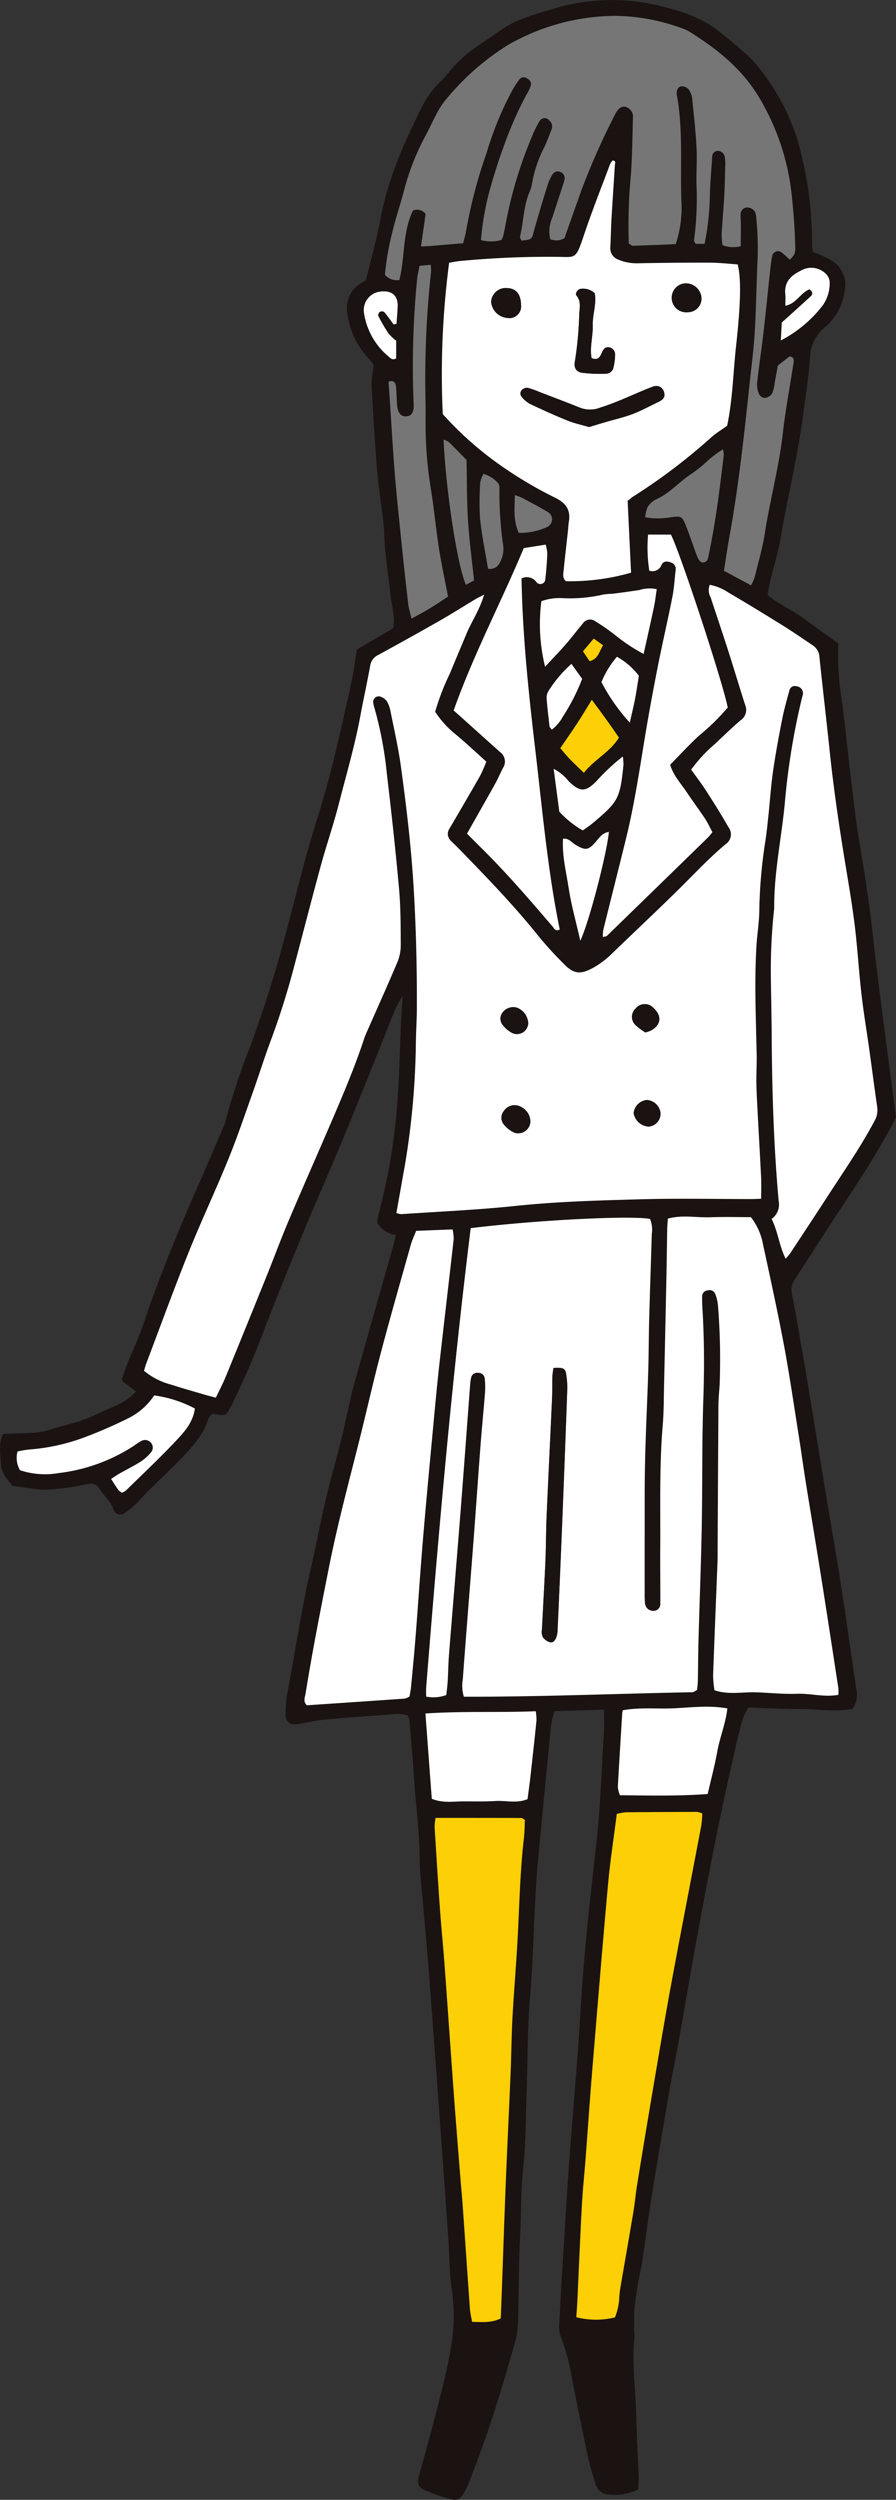 <svg xmlns="http://www.w3.org/2000/svg" width="145.526" height="405.643" viewBox="0 0 145.526 405.643"><rect x="0" y="0" width="145.526" height="405.643" fill="#333333" stroke="none"/><defs><clipPath id="a"><path fill="none" d="M0 0H145.526V405.643H0z"/></clipPath></defs><g clip-path="url(#a)"><path fill="#fff" d="M24.858,210.572a19.727,19.727,0,0,1,6.672,2.145c-.3,2.207-1.639,3.726-2.959,5.132-2.645,2.814-5.467,5.462-8.226,8.168a3.187,3.187,0,0,1-.671.387,2.676,2.676,0,0,1-.615-.462c-.4-.551-.754-1.134-1.2-1.818.486-.315.885-.6,1.311-.845,1.195-.677,2.435-1.283,3.589-2.022a7.544,7.544,0,0,0,1.675-1.562,1.206,1.206,0,0,0-1.468-1.774,8.258,8.258,0,0,0-1.3.825A28.449,28.449,0,0,1,9.43,223.193a12.931,12.931,0,0,1-6.354-.469,3.971,3.971,0,0,1-.41-3.057,15.561,15.561,0,0,1,1.944-.322,32.476,32.476,0,0,0,9.019-2.008,74.846,74.846,0,0,0,7.078-3.088,10.743,10.743,0,0,0,4.151-3.678" transform="translate(.192 15.864)"/><path fill="#1a1311" d="M98.089,277.41l-8,.252a11.333,11.333,0,0,0-.658,3.04c-.69,7.092-1.4,14.184-2.057,21.279-.223,2.393-.358,4.794-.487,7.194-.259,4.8-.345,9.616-.763,14.4-.455,5.223-.406,10.452-.587,15.678-.14,4.022-.1,8.064-.522,12.056-.428,4.028-.358,8.061-.566,12.087-.225,4.368-.167,8.751-.3,13.126a14.81,14.81,0,0,1-.5,3.547c-1.584,5.613-3.25,11.2-5.213,16.7q-1.039,2.908-2.159,5.788a11.986,11.986,0,0,1-1,2.081c-.648,1.027-1.159,1.2-2.394.818a35.191,35.191,0,0,1-3.876-1.373c-1.095-.485-1.287-1.095-.96-2.313.8-2.982,1.671-5.947,2.427-8.94.946-3.742,1.992-7.474,2.647-11.27a29.869,29.869,0,0,0,.308-9.7c-.443-2.874-.416-5.821-.622-8.734q-.686-9.765-1.4-19.529c-.608-8.3-1.208-16.611-1.856-24.913-.368-4.707-.83-9.406-1.241-14.109-.068-.77-.129-1.543-.133-2.316-.018-3.783-.4-7.542-.755-11.3-.129-1.367-.186-2.74-.292-4.109q-.3-3.849-.631-7.7a3.529,3.529,0,0,0-.273-.776,5.67,5.67,0,0,0-2.756-.165c-3.51.257-7.022.479-10.525.8-1.532.142-3.045.49-4.564.763-1.24.222-2.022-.363-2-1.619a18.275,18.275,0,0,1,.243-3.079c1.281-6.825,2.287-13.7,3.843-20.478,1.094-4.764,1.928-9.59,3.2-14.317.693-2.57,1.378-5.142,2.009-7.727s1.091-5.21,1.8-7.769c2.1-7.591,4.282-15.158,6.427-22.735.139-.489.241-.989.4-1.654a4.122,4.122,0,0,1-3.041-1.987,11.235,11.235,0,0,1,.216-1.355,97.367,97.367,0,0,0,3.166-19.792c.241-3.852.328-7.713.5-11.57.053-1.188.155-2.373.272-4.127a24.011,24.011,0,0,0-1.227,2.2c-1.609,3.98-3.164,7.981-4.781,11.958-2,4.926-3.972,9.867-6.093,14.742Q48.081,202.509,43.3,214.736a135.277,135.277,0,0,1-5.785,13.474c-.81,1.555-.789,1.565-2.757,1.239a2.059,2.059,0,0,0-.4.044,2.572,2.572,0,0,0-.508.714c-.822,2.639-2.617,4.608-4.481,6.515-1.8,1.842-3.674,3.612-5.5,5.428-.608.6-1.145,1.281-1.768,1.869a11.354,11.354,0,0,1-1.8,1.441,1.161,1.161,0,0,1-1.894-.581c-.476-1.36-1.582-2.229-2.318-3.374a1.544,1.544,0,0,0-1.772-.7c-1.011.192-2.018.412-3.038.548-4.954.668-4.653.328-9.28-.254-.77-1.046-1.8-2.056-1.854-3.5-.055-1.593-.443-3.243.359-4.906,2.579-.195,5.169.078,7.65-.714,2.449-.782,5-1.227,7.33-2.4,2.26-1.139,4.827-1.74,6.613-3.8-.774-.576-1.443-1.071-2.106-1.575-.061-.045-.075-.152-.189-.4a37.782,37.782,0,0,1,1.555-4.15,65.133,65.133,0,0,0,2.829-7.453c2.461-6.87,5.238-13.609,8.192-20.28,1.354-3.057,2.658-6.137,3.982-9.208a4.286,4.286,0,0,0,.252-.728,106.635,106.635,0,0,1,4.137-12.451c1.921-5.329,3.678-10.708,5.157-16.175,1.343-4.965,2.6-9.955,3.952-14.917.745-2.729,1.642-5.415,2.429-8.133.663-2.294,1.327-4.59,1.886-6.91q1.5-6.246,2.871-12.523c.381-1.744.6-3.523.927-5.5l5.866-3.412c.413-1.816-.217-3.569-.406-5.327-.357-3.321-.907-6.612-1.025-9.967-.087-2.475-.563-4.935-.839-7.4-.191-1.707-.374-3.414-.493-5.126-.273-3.935-.536-7.87-.728-11.809a19.884,19.884,0,0,1,.38-3.107c-.123-.152-.463-.627-.86-1.048a13.279,13.279,0,0,1-3.451-7.335,4.677,4.677,0,0,1,2.594-5.1,3.574,3.574,0,0,0,.429-.3c.829-3.435,1.758-6.648,2.361-9.922,1.164-6.315,3.7-12.1,6.533-17.783a15.816,15.816,0,0,1,3.465-4.752,14.9,14.9,0,0,0,1.175-1.364,22.354,22.354,0,0,1,4.569-4.138c1.358-.9,2.695-1.835,4.042-2.753,2.454-1.675,5.3-2.41,8.08-3.245A32.656,32.656,0,0,1,106.95.9C110.707,1.8,114.4,2.95,117.4,5.624a54.417,54.417,0,0,1,4.692,4.006,35.623,35.623,0,0,1,7.438,13.091A60.77,60.77,0,0,1,131.9,39.97a7.077,7.077,0,0,0,.12.9,23.092,23.092,0,0,1,2.865,1.3,4.583,4.583,0,0,1,2.3,5,9.182,9.182,0,0,1-3.239,5.954,6.689,6.689,0,0,0-2.395,5.143c-.255,3.164-.757,6.307-1.171,9.458-.86,6.558-2.482,12.978-3.573,19.5-.395,2.363-1.138,4.667-1.7,7-.178.739-.288,1.5-.436,2.279,1.823,1.625,4.02,2.475,5.868,3.843s3.744,2.708,5.6,4.045c0,1.019.008,2.037,0,3.055a41.415,41.415,0,0,0,.546,5.884c.556,4.083.94,8.19,1.439,12.281.468,3.833.864,7.68,1.525,11.48q1.434,8.247,2.34,16.56c.647,5.881,1.46,11.744,2.213,17.613.436,3.4.9,6.8,1.326,10.038-3.192,6.294-7.123,11.928-10.861,17.682-1.87,2.878-3.71,5.776-5.593,8.645a2.951,2.951,0,0,0-.43,2.418c.544,2.6.952,5.229,1.41,7.848.354,2.024.717,4.046,1.051,6.075,1.005,6.094,1.99,12.19,3,18.284.811,4.908,1.687,9.8,2.451,14.72.909,5.853,1.714,11.723,2.6,17.581a3.85,3.85,0,0,1-.681,2.714c-2.8.572-5.634.036-8.453.047s-5.649-.152-8.46-.238a9.981,9.981,0,0,0-1.4,3.649c-.482,1.644-.8,3.337-1.183,5.009-2.151,9.284-3.923,18.646-5.661,28.014-1.017,5.483-1.927,10.987-2.908,16.477-.543,3.04-1.167,6.065-1.694,9.108-.981,5.663-1.951,11.328-2.86,17-.6,3.724-1.055,7.468-1.625,11.2a67.932,67.932,0,0,0-1.219,7.348c-.043,1.02-.027,2.043-.02,3.065a12.067,12.067,0,0,1,.062,1.286c-.459,4.382.211,8.737.3,13.106.06,3.089.258,6.177.373,9.265.028.758-.031,1.521-.052,2.343a8.879,8.879,0,0,1-5.079.812,2.328,2.328,0,0,1-1.911-1.879c-.445-1.388-.887-2.785-1.191-4.208-.9-4.2-1.713-8.409-2.587-12.609a32.756,32.756,0,0,0-1.841-6.956,4.494,4.494,0,0,1-.227-1.993c.158-3.345.354-6.69.56-10.033.334-5.4.653-10.8,1.042-16.194.42-5.823.929-11.638,1.373-17.459.21-2.738.369-5.479.538-8.22.526-8.577,1.49-17.108,2.463-25.644.7-6.135.885-12.33,1.273-18.5.07-1.1.01-2.213.01-3.666M78.63,96.488c-.677.354-1.034.517-1.369.717-1.987,1.193-3.945,2.432-5.957,3.581q-4.912,2.8-9.882,5.5a2.3,2.3,0,0,0-1.294,1.764c-.488,2.7-1.084,5.384-1.587,8.084-.912,4.9-2.316,9.675-3.553,14.491C54.135,133.95,53,137.2,52.1,140.51c-1.536,5.627-2.981,11.278-4.481,16.915q-1.555,5.849-3.672,11.519c-1.017,2.73-1.885,5.514-2.864,8.26-1.3,3.635-2.526,7.3-3.981,10.87-2.071,5.084-4.421,10.057-6.467,15.15-2.4,5.969-4.6,12.018-6.878,18.035-.146.387-.245.791-.362,1.176a11.331,11.331,0,0,0,4.406,2.244c1.8.581,3.613,1.093,5.424,1.626.558.165,1.124.3,1.836.49.571-1.2,1.131-2.256,1.581-3.352Q40.01,215.23,43.325,207c1.187-2.943,2.281-5.924,3.519-8.845,2.209-5.212,4.507-10.388,6.746-15.587,2-4.647,3.995-9.3,5.58-14.108.133-.405.313-.8.485-1.189,1.625-3.689,3.284-7.365,4.855-11.077a7.139,7.139,0,0,0,.58-2.73c-.012-3.093,0-6.2-.276-9.273-.559-6.238-1.248-12.466-1.984-18.687a61.054,61.054,0,0,0-2-10.6,4.919,4.919,0,0,1-.222-.995.9.9,0,0,1,1.245-.859,2.114,2.114,0,0,1,.989.732,5.43,5.43,0,0,1,.6,1.684c.586,2.944,1.261,5.88,1.669,8.85.887,6.463,1.664,12.938,2.061,19.46.4,6.6.56,13.207.538,19.819-.006,1.8-.129,3.606-.159,5.409a127.479,127.479,0,0,1-1.813,20.224l-1.353,7.6a3.184,3.184,0,0,0,.8.18c6.171-.419,12.36-.684,18.508-1.331,6.849-.72,13.714-.9,20.579-1.087,5.923-.161,11.855-.029,17.782-.031.5,0,.994-.032,1.573-.053,0-1.23.044-2.327-.009-3.418-.173-3.594-.385-7.185-.573-10.778-.08-1.536-.17-3.071-.192-4.608s.078-3.09.046-4.634c-.125-5.838-.376-11.676-.043-17.513.108-1.883.434-3.757.467-5.638a79.929,79.929,0,0,1,.961-11.272c.231-1.44.372-2.9.527-4.348.254-2.384.405-4.782.746-7.154.4-2.8.922-5.589,1.467-8.367.314-1.6.757-3.17,1.188-4.742a.918.918,0,0,1,1.2-.675,1.142,1.142,0,0,1,1.009,1.265,4.919,4.919,0,0,1-.133.5,114.605,114.605,0,0,0-2.821,17.261c-.539,5.637-1.755,11.206-1.716,16.9a4.589,4.589,0,0,1-.044.513,90.632,90.632,0,0,0-.5,10.8c.04,3.091.113,6.18.132,9.269.058,9.02.323,18.031,1.136,27.018a2.862,2.862,0,0,1-1.147,2.906c1.038,2.074,1.221,4.336,2.276,6.452a11.122,11.122,0,0,0,.756-.9c2.081-3.154,4.166-6.306,6.221-9.477,2.566-3.958,5.262-7.836,7.476-12.016a3.4,3.4,0,0,0,.418-2.2c-.455-3.143-.861-6.294-1.3-9.439-.416-2.972-.92-5.935-1.26-8.916-.437-3.835-.654-7.7-1.14-11.523-.5-3.915-1.2-7.806-1.824-11.706-.871-5.423-1.641-10.859-2.211-16.323-.525-5.033-1.123-10.058-1.643-15.091a2.429,2.429,0,0,0-1.083-1.93c-1.569-1.048-3.117-2.13-4.719-3.126-2.984-1.855-5.982-3.692-9.016-5.463a7.98,7.98,0,0,0-3.006-1.237,2.451,2.451,0,0,0,.162,2.064c.967,2.936,1.959,5.864,2.9,8.807.917,2.86,1.764,5.743,2.69,8.6a2.03,2.03,0,0,1-.7,2.484c-1.444,1.211-2.786,2.544-4.166,3.831a24.2,24.2,0,0,0-3.9,4.2c.852,1.195,1.687,2.274,2.423,3.42,1.252,1.949,2.494,3.908,3.635,5.922a1.906,1.906,0,0,1-.472,2.766c-2.7,2.263-5.09,4.839-7.591,7.3-3.545,3.5-7.183,6.9-10.766,10.357a14.521,14.521,0,0,1-3.048,2.339c-2.076,1.151-3.186,1.135-4.782-.495a61.287,61.287,0,0,1-4.174-4.562c-3.867-4.838-8.16-9.281-12.463-13.718-.6-.616-1.221-1.208-1.825-1.816a1.485,1.485,0,0,1-.222-1.89c.158-.3.352-.59.525-.887,1.51-2.6,3.035-5.185,4.516-7.8a23,23,0,0,0,.969-2.229c-1.709-1.528-3.327-3.057-5.037-4.474a15.585,15.585,0,0,1-3.271-3.619,38.614,38.614,0,0,1,2.414-6.25c.876-2.14,1.778-4.27,2.67-6.4.846-2.024,2.131-3.858,2.87-6.357m-2.166,102.8c-3.08,24.869-5.257,49.725-7.239,74.6-.033.409,0,.823,0,1.423a6.06,6.06,0,0,0,3.267-.251c.074-.7.182-1.451.227-2.2.088-1.457.1-2.92.214-4.373.612-7.7,1.265-15.4,1.87-23.107.545-6.934,1.047-13.871,1.573-20.807a6.912,6.912,0,0,1,.153-1.017,1,1,0,0,1,1.147-.781,1.011,1.011,0,0,1,1.062.917A12.965,12.965,0,0,1,78.783,226c-.218,2.824-.5,5.642-.722,8.466-.375,4.879-.708,9.761-1.076,14.64-.362,4.786-.75,9.572-1.122,14.358-.232,3-.467,5.993-.683,8.991a6.2,6.2,0,0,0,.166,2.873c12.393.032,24.74-.5,37.093-.727.229,0,.454-.205.779-.361.043-.474.118-.973.129-1.472.045-2.233.047-4.467.109-6.7.168-6.094.41-12.186.523-18.28.128-6.87.025-13.747.257-20.612.169-4.984.16-9.952-.148-14.925-.038-.6-.051-1.2-.043-1.8a.975.975,0,0,1,.9-1.055,1,1,0,0,1,1.251.626,6.8,6.8,0,0,1,.418,1.737,109.433,109.433,0,0,1,.28,12.847c-.062,1.114-.2,2.227-.2,3.341q-.085,11.464-.13,22.927c-.005.945.005,1.89-.031,2.834-.234,6.084-.491,12.169-.708,18.254a17.165,17.165,0,0,0,.229,2.327c2.284.755,4.516.252,6.714.325,2.231.073,4.466.317,6.69.236,2.208-.082,4.4.6,6.714.175a8.035,8.035,0,0,0-.006-1.1c-.912-5.939-1.819-11.879-2.76-17.814-.818-5.168-1.688-10.328-2.516-15.495-.408-2.543-.751-5.1-1.156-7.639-.783-4.914-1.493-9.841-2.41-14.731-1.028-5.48-2.227-10.929-3.406-16.38a10.1,10.1,0,0,0-1.957-4.352c-2.135,0-4.366-.061-6.592.017-2.274.08-4.583-.427-6.894.223-.041.627-.094,1.132-.1,1.639-.048,2.575-.075,5.152-.128,7.727q-.181,8.757-.381,17.514c-.051,2.232-.034,4.472-.223,6.694-.557,6.6-.35,13.214-.4,19.823-.023,3,.025,6.006.01,9.008a1.1,1.1,0,0,1-1.026,1.234,1.337,1.337,0,0,1-1.458-1.151,14.511,14.511,0,0,1-.06-1.8q-.006-4.765,0-9.531c.011-3.95-.027-7.9.066-11.85.112-4.807.358-9.61.509-14.416.088-2.832.08-5.667.156-8.5.125-4.635.29-9.268.423-13.9a4.64,4.64,0,0,0-.285-2.452c-3.4-.575-18.473.2-29.109,1.5M75.219,39.475c.206-.841.39-1.414.485-2a77.579,77.579,0,0,1,3.334-12.681,53.107,53.107,0,0,1,4.208-10.21,14.59,14.59,0,0,1,1.13-1.716.868.868,0,0,1,1.161-.183c.5.272.84.665.67,1.237A6.99,6.99,0,0,1,85.54,15.3a61.5,61.5,0,0,0-3.815,8.707c-.836,2.242-1.527,4.541-2.187,6.842a46.616,46.616,0,0,0-1.425,8.1,6.188,6.188,0,0,0,3.311-.008A3.045,3.045,0,0,0,81.7,38.4c.123-.5.227-1,.324-1.507a68.579,68.579,0,0,1,4.7-15.49,15.059,15.059,0,0,1,.95-1.819.951.951,0,0,1,1.545-.038,1.262,1.262,0,0,1,.391,1.4c-.375.958-.743,1.921-1.162,2.858a20.449,20.449,0,0,0-2.009,5.812,5.432,5.432,0,0,1-.411,1.487c-1.008,2.321-.974,4.861-1.561,7.269-.047.2.154.453.234.669,1.715-.188,1.639-.209,1.981-1.444.733-2.642,1.542-5.264,2.351-7.883a6.852,6.852,0,0,1,.687-1.38.973.973,0,0,1,1.324-.411,1.052,1.052,0,0,1,.638,1.255,9.794,9.794,0,0,1-.295.987c-.554,1.7-1.116,3.4-1.667,5.109a5.565,5.565,0,0,0-.353,3.52,2.563,2.563,0,0,0,2.307-.154c.932-2.634,1.878-5.3,2.824-7.968a117.819,117.819,0,0,1,5.337-11.983c.579-1.191,1.195-1.56,1.911-1.309a1.694,1.694,0,0,1,1.053,1.876c-.072,3-.111,6.01-.314,9.006a86.982,86.982,0,0,0-.354,11.27c.259.138.482.36.7.354,2.3-.07,4.6-.175,6.919-.271a18.627,18.627,0,0,0,.918-6.952c-.209-5.743.309-11.52-.732-17.229-.147-.807.224-1.378.747-1.415a1.418,1.418,0,0,1,1.418.911,2.841,2.841,0,0,1,.318.968c.26,2.646.568,5.291.71,7.944.11,2.052-.045,4.117,0,6.175a51.425,51.425,0,0,1-.4,8.984c-.02.137.127.3.249.565h1.462a43.008,43.008,0,0,0,.844-7.434c.043-2.229.237-4.457.39-6.683a.937.937,0,0,1,.962-.969,1.2,1.2,0,0,1,1.083.947,6.65,6.65,0,0,1,.074,1.537c-.038,1.631-.067,3.264-.157,4.892-.115,2.053-.306,4.1-.424,6.152a13.417,13.417,0,0,0,.13,1.768,4.723,4.723,0,0,0,2.959.181c.013-1.207.034-2.309.033-3.411,0-.6-.073-1.2-.048-1.8a1.12,1.12,0,0,1,.94-1.071,1.488,1.488,0,0,1,1.464.82,4.922,4.922,0,0,1,.159,1.008,49.687,49.687,0,0,1,.2,6.66c-.178,3.855-.229,7.718-.448,11.571-.146,2.569-.476,5.128-.753,7.689-.923,8.527-1.8,17.061-3.344,25.509-.337,1.846-.6,3.706-.92,5.689l4.4,2.364a9.019,9.019,0,0,0,.585-1.316c.572-2.333,1.265-4.651,1.632-7.018.858-5.508,2.336-10.9,2.959-16.454.43-3.827,1.166-7.621,1.747-11.432.067-.438-.028-.86-.657-.932l-1.912,1.482c-.147.824-.308,1.747-.481,2.669a8.128,8.128,0,0,1-.389,1.746,1.549,1.549,0,0,1-.9.766,1.027,1.027,0,0,1-1.29-.581,3.941,3.941,0,0,1-.318-1.716c.3-2.727.716-5.441,1.034-8.167.379-3.238.695-6.483,1.048-9.724.1-.937.205-1.876.374-2.8a.984.984,0,0,1,1.434-.629,11.153,11.153,0,0,1,1.412,1.262,3.933,3.933,0,0,0,.795-.954,3.5,3.5,0,0,0,.1-1.27c-.063-2.741-.266-5.463-.56-8.2a38.714,38.714,0,0,0-5.2-15.737C120.6,11.228,116.5,7.952,111.941,5.118a5.479,5.479,0,0,0-1.171-.524A32.034,32.034,0,0,0,99.7,2.574,35.356,35.356,0,0,0,82.535,7.286a40.853,40.853,0,0,0-10.353,9.176,12.494,12.494,0,0,0-1.357,2.183c-.61,1.134-1.13,2.316-1.747,3.446a40.07,40.07,0,0,0-3.528,9.1c-.588,2.236-1.361,4.427-1.871,6.68a42.56,42.56,0,0,0-1.157,6.717,2.538,2.538,0,0,0,2.34.842c.93-3.684.483-7.688,2.2-11.258a1.724,1.724,0,0,1,2.064.544c-.225,1.593-.472,3.344-.745,5.273,2.3-.083,4.477-.359,6.837-.513M118.1,69.083c.894-4.264.975-8.652,1.455-12.993.772-6.989.824-10.942.253-13.185-1.464-.1-2.992-.275-4.52-.281-3.86-.013-7.722.031-11.581.1a7.7,7.7,0,0,1-3.255-.582,1.944,1.944,0,0,1-1.326-2c.082-1.542.1-3.088.188-4.629.169-2.91.374-5.818.548-8.727.016-.27.239-.68-.353-.752a2.79,2.79,0,0,0-.42.6c-1.41,3.77-2.9,7.514-4.181,11.327-1.489,4.421-1.28,3.7-4.9,3.717a150.55,150.55,0,0,0-15.43.695c-.5.054-.993.161-1.631.267A138.9,138.9,0,0,0,71.915,67.2a54.587,54.587,0,0,0,9.936,8.7,65.987,65.987,0,0,0,8.435,4.929c1.731.881,2.425,2.031,2.1,3.888-.074.422-.077.855-.125,1.282-.234,2.131-.487,4.262-.7,6.4-.066.66-.249,1.373.347,1.917a36.032,36.032,0,0,0,10.582-1.383c-.187-3.912-.374-7.825-.557-11.664.388-.3.645-.531.934-.712a95.105,95.105,0,0,0,12.7-9.631c.7-.622,1.517-1.109,2.53-1.838M67.585,199.726c-.363.929-.668,1.546-.851,2.2-1.646,5.86-3.331,11.71-4.885,17.595-1.291,4.893-2.389,9.835-3.629,14.742-1.7,6.735-3.488,13.445-4.837,20.268-1.33,6.733-2.663,13.462-3.75,20.238-.1.635-.459,1.346.2,1.944q7.926-.535,15.876-1.083a3.011,3.011,0,0,0,.786-.324c.081-.471.2-.966.244-1.466.26-2.734.53-5.466.745-8.2.418-5.3.762-10.615,1.21-15.916.526-6.24,1.122-12.476,1.7-18.712.3-3.245.605-6.491.969-9.73.756-6.738,1.559-13.471,2.317-20.208a7.512,7.512,0,0,0-.184-1.574l-5.919.231m32.586,94.619c-.5,3.959-1.082,7.692-1.423,11.446-.922,10.177-1.754,20.363-2.594,30.546-.381,4.614-.691,9.235-1.044,13.851-.2,2.559-.47,5.114-.609,7.676-.286,5.314-.5,10.632-.756,15.947-.034.745-.1,1.488-.152,2.2a12.955,12.955,0,0,0,6.276.033,9.881,9.881,0,0,0,.7-3.181,14.481,14.481,0,0,1,.206-1.787c.693-4.059,1.411-8.115,2.09-12.175.241-1.438.36-2.9.6-4.334q1.369-8.391,2.785-16.773c.919-5.411,1.827-10.825,2.828-16.223,1.567-8.441,3.213-16.868,4.809-25.3a19.576,19.576,0,0,0,.176-2,3.727,3.727,0,0,0-.862-.253q-5.8.01-11.6.062a9.137,9.137,0,0,0-1.437.269m-29.427.642a10.158,10.158,0,0,0-.153,1.462c.276,4.453.554,8.906.872,13.357.222,3.081.533,6.156.76,9.237.511,6.928.983,13.86,1.492,20.788.327,4.442.69,8.882,1.042,13.322.135,1.707.3,3.411.423,5.119.388,5.475.754,10.951,1.15,16.425.047.659.218,1.309.348,2.061,1.65.035,3.153.177,4.653-.562.056-1.4.115-2.772.165-4.141.215-5.918.408-11.836.646-17.753.242-6,.542-12,.793-18,.126-3,.141-6.009.305-9.009.234-4.281.606-8.555.836-12.836.288-5.4.389-10.805,1.015-16.183.117-1,.112-2.023.16-2.965-.28-.158-.426-.314-.572-.314-4.542-.013-9.086-.011-13.934-.011m27.17-142.955c.349-.087.554-.074.653-.171q8.2-7.959,16.385-15.939c.238-.231.434-.5.757-.885-.406-.753-.755-1.525-1.216-2.223-.947-1.429-1.981-2.8-2.931-4.228-.939-1.41-2.155-2.658-2.722-4.5,1.551-1.572,3.054-3.206,4.678-4.709a36.484,36.484,0,0,0,4.678-4.567c-.83-4.24-7.9-25.661-9.236-28.065h-3.7a24.323,24.323,0,0,0,.2,5.856,1.557,1.557,0,0,0,1.98-.953c.323-.656.983-.608,1.576-.367a1.083,1.083,0,0,1,.722,1.219c-.17,1.444-.245,2.908-.525,4.331-.693,3.523-1.511,7.022-2.216,10.543q-1.01,5.036-1.888,10.1c-1.06,6.161-1.9,12.362-3.394,18.443-1.222,4.982-2.487,9.953-3.719,14.933a6.988,6.988,0,0,0-.083,1.179M73.682,115.282c.545.484.989.875,1.43,1.27q3.063,2.747,6.127,5.495a1.883,1.883,0,0,1,.479,2.528c-.439.831-.8,1.708-1.254,2.528-1.5,2.69-3.025,5.365-4.612,8.172.879.876,1.713,1.714,2.552,2.546,4.021,3.991,7.714,8.277,11.393,12.577.241.282.387.786,1.115.433-1.924-9.368-2.771-18.925-3.889-28.446C85.909,112.9,84.87,103.4,84.7,93.861a1.9,1.9,0,0,1,2.406.574.807.807,0,0,0,1.46-.493c.162-1.36.26-2.73.318-4.1a6.918,6.918,0,0,0-.257-1.467l-3.56.561c-3.658,8.754-8.118,17.157-11.389,26.344M69.1,278.045c.358,4.814.695,9.329,1.03,13.839,1.819.743,3.539.416,5.229.416,1.714,0,3.434.052,5.142-.057,1.676-.108,3.4.442,5.179-.308.163-1.276.343-2.541.486-3.811.336-2.98.665-5.961.965-8.945a8.5,8.5,0,0,0-.119-1.5c-5.972.242-11.787-.042-17.912.368M72.761,96.79c-.529-2.767-1.081-5.273-1.474-7.806-.5-3.218-.786-6.47-1.323-9.681a65.4,65.4,0,0,1-.843-11.276q.013-1.8-.028-3.6A157.76,157.76,0,0,1,70,44.139a8.78,8.78,0,0,0-.051-1.166l-1.812.165c-.147.783-.328,1.444-.388,2.116a143.553,143.553,0,0,0-.568,20.3c.067,1.279-.316,1.931-1.108,2.008-.947.092-1.487-.52-1.592-1.862-.08-1.026-.067-2.06-.194-3.079-.062-.5-.346-.981-1.186-.681.073,1.053.152,2.149.226,3.244.265,3.936.483,7.875.8,11.805.3,3.676.7,7.343,1.074,11.011q.515,4.991,1.091,9.976c.086.732.316,1.448.53,2.4a50.479,50.479,0,0,0,5.927-3.58M114.94,291.107c.548-2.388,1.147-4.625,1.56-6.9.425-2.335,1.358-4.558,1.639-6.992-2.982-.525-5.81-.156-8.622-.019-2.8.137-5.622-.192-8.354.322a3.153,3.153,0,0,0-.094.389c-.247,4.025-.5,8.05-.719,12.077a4.965,4.965,0,0,0,.341,1.321c4.77.045,9.465.157,14.249-.2m-89.961-64.7a10.754,10.754,0,0,1-4.151,3.679,74.841,74.841,0,0,1-7.078,3.087,32.475,32.475,0,0,1-9.019,2.008,15.381,15.381,0,0,0-1.944.323,3.969,3.969,0,0,0,.41,3.056,12.931,12.931,0,0,0,6.354.469,28.45,28.45,0,0,0,12.237-4.449,8.254,8.254,0,0,1,1.3-.824,1.206,1.206,0,0,1,1.468,1.773,7.52,7.52,0,0,1-1.675,1.562c-1.155.739-2.395,1.345-3.589,2.023-.426.241-.825.529-1.311.844.446.684.8,1.269,1.2,1.818a2.645,2.645,0,0,0,.615.462,3.142,3.142,0,0,0,.671-.387c2.758-2.707,5.581-5.354,8.226-8.168,1.321-1.405,2.659-2.925,2.959-5.132a19.75,19.75,0,0,0-6.672-2.145M88.531,108.176c1.163-1.253,2.289-2.412,3.352-3.627.956-1.093,1.826-2.258,2.763-3.367a1.406,1.406,0,0,1,2.033-.371,32.8,32.8,0,0,1,3.354,2.34,28.924,28.924,0,0,0,4.5,2.967c.593-2.685,1.16-5.184,1.688-7.691.19-.905.287-1.83.439-2.824a5.554,5.554,0,0,0-2.825.142c-1.436.222-2.877.415-4.316.6a12.355,12.355,0,0,0-1.532.129,24.278,24.278,0,0,1-6.635.589,8.565,8.565,0,0,0-3.425.493,28.842,28.842,0,0,0,.6,10.618m16.262-24.24a12.4,12.4,0,0,0,4.15,0c1.684-.24,1.86-.18,2.473,1.376.627,1.592,1.168,3.216,1.764,4.82.34.915.7,1.235,1.185,1.109.631-.165.637-.71.743-1.209,1.145-5.365,1.8-10.8,2.453-16.241a3.76,3.76,0,0,0-.154-.869,17.951,17.951,0,0,0-2.515,1.89,22.481,22.481,0,0,1-2.373,1.936c-2.1,1.309-3.7,3.309-6.021,4.319a3.272,3.272,0,0,0-1.3,1.21,5.636,5.636,0,0,0-.4,1.657M94.657,134.756c.64-.466,1.144-.789,1.6-1.171,4.2-3.531,4.444-3.987,5.009-9.475a8.258,8.258,0,0,0-.112-1.353,34.321,34.321,0,0,0-4.258,3.978c-1.783,1.827-2.67,1.81-4.5.067a7.737,7.737,0,0,0-2.464-2.049l.916,6.952a15.876,15.876,0,0,0,3.814,3.051m-.4,17.893c1.472-3.13,4.324-14.236,4.639-17.654-1.054.135-1.547.932-2.144,1.623-1.193,1.38-1.681,1.415-3.277.468-.63-.374-1.1-1.108-2.027-.987-.173,2.771.531,5.44.939,8.123.406,2.668,1.156,5.284,1.87,8.427M76.991,94.186c-.341-3.293-.779-6.512-.981-9.747s-.167-6.488-.237-9.8c-.945-.964-1.892-1.951-2.87-2.9a3.014,3.014,0,0,0-.854-.388c.363,8.215,2.23,20.408,3.626,23.543l1.315-.706M91,121.406c.595.687,1.012,1.219,1.481,1.7.7.725,1.439,1.415,2.34,2.295,1.73-2.2,4.247-3.342,5.7-5.718-1.412-2.074-2.837-4.035-4.406-6.126-.875,1.411-1.61,2.644-2.395,3.845-.837,1.282-1.722,2.532-2.725,4m35.82-66.165a20.462,20.462,0,0,0,6.827-5.714,6.327,6.327,0,0,0,1.111-3.629,2.093,2.093,0,0,0-.524-1.365,3.349,3.349,0,0,0-4.221-.582c-1.583.78-2.667,1.837-2.467,3.777.059.579.009,1.168.009,1.876,1.782-.313,2.484-2.129,3.923-2.659.581.427.545.815.182,1.15-1.508,1.386-3.036,2.751-4.684,4.239-.042.773-.09,1.686-.156,2.908M79.265,92.278a1.713,1.713,0,0,0,1.881-.927,4.46,4.46,0,0,0,.594-2.677,60.366,60.366,0,0,1-.625-9.711,1.573,1.573,0,0,0-.18-.517,5.224,5.224,0,0,0-2.4-1.554,4.533,4.533,0,0,0-.524,1.354,42.436,42.436,0,0,0-.041,5.88c.273,2.7.839,5.372,1.294,8.152M63.933,52.643l.465-.1c.066-.916.152-1.831.191-2.749.076-1.778-.868-2.655-2.646-2.494a3.033,3.033,0,0,0-2.812,3.583,11.412,11.412,0,0,0,4,6.99c.318.27.617.62,1.21.277V55.277A7.3,7.3,0,0,1,63.1,54.119a28,28,0,0,1-1.671-2.875c-.074-.141.1-.54.267-.644a.74.74,0,0,1,.708.03c.546.64,1.025,1.337,1.527,2.014m38.353,64.612c.354-1.584.636-2.715.854-3.859.238-1.245.416-2.5.617-3.734a11.469,11.469,0,0,0-3.558-3.089,15.015,15.015,0,0,0-2.518,4.109,30.831,30.831,0,0,0,4.606,6.574m-9.475-9.53A20.716,20.716,0,0,0,89.1,112.1a2.063,2.063,0,0,0-.32,1.2c.111,1.53.3,3.055.475,4.579.015.134.169.253.359.519a6.39,6.39,0,0,0,1.773-2.067,32.948,32.948,0,0,0,3.16-6.172c-.561-.786-1.1-1.532-1.738-2.43M84.255,86.468a10.637,10.637,0,0,0,4.636-.97,1.362,1.362,0,0,0,.2-2.328c-1.386-.855-2.841-1.6-4.276-2.373a12.128,12.128,0,0,0-1.2-.461c-.025,2.16-.277,4.077.636,6.133m11.5,20.814c1.38-.322,1.557-1.546,2.194-2.58l-1.519-1.077-1.75,2.063,1.075,1.595"/><path fill="#fff" d="M76.991,89.841c-.739,2.5-2.024,4.334-2.871,6.357-.891,2.133-1.794,4.262-2.67,6.4a38.714,38.714,0,0,0-2.414,6.25,15.582,15.582,0,0,0,3.271,3.617c1.711,1.418,3.328,2.947,5.038,4.476a23.129,23.129,0,0,1-.969,2.229c-1.483,2.613-3.008,5.2-4.518,7.8-.172.3-.367.584-.524.887a1.488,1.488,0,0,0,.22,1.892c.605.609,1.228,1.2,1.825,1.816,4.3,4.436,8.6,8.879,12.463,13.718a61.059,61.059,0,0,0,4.174,4.561c1.6,1.63,2.706,1.646,4.782.5A14.6,14.6,0,0,0,97.848,148c3.582-3.458,7.22-6.86,10.766-10.355,2.5-2.466,4.89-5.042,7.59-7.3a1.907,1.907,0,0,0,.472-2.767c-1.141-2.014-2.383-3.972-3.635-5.921-.736-1.145-1.571-2.226-2.422-3.421a24.237,24.237,0,0,1,3.9-4.2c1.38-1.288,2.722-2.621,4.166-3.832a2.029,2.029,0,0,0,.7-2.483c-.927-2.857-1.773-5.74-2.692-8.6-.944-2.943-1.936-5.872-2.9-8.807a2.452,2.452,0,0,1-.161-2.064,7.953,7.953,0,0,1,3.006,1.237c3.034,1.771,6.03,3.608,9.015,5.463,1.6,1,3.15,2.076,4.719,3.126a2.422,2.422,0,0,1,1.083,1.93c.52,5.033,1.119,10.058,1.644,15.09.57,5.465,1.34,10.9,2.21,16.323.627,3.9,1.327,7.79,1.824,11.706.487,3.828.7,7.69,1.141,11.524.339,2.981.844,5.942,1.259,8.916.44,3.145.846,6.3,1.3,9.438a3.4,3.4,0,0,1-.417,2.2c-2.215,4.181-4.91,8.059-7.477,12.017-2.055,3.17-4.14,6.322-6.22,9.476a10.977,10.977,0,0,1-.756.9c-1.056-2.115-1.24-4.378-2.278-6.452a2.861,2.861,0,0,0,1.148-2.9c-.814-8.987-1.079-18-1.136-27.018-.02-3.091-.092-6.18-.133-9.269a90.838,90.838,0,0,1,.5-10.8,4.582,4.582,0,0,0,.044-.514c-.039-5.692,1.177-11.261,1.715-16.9a114.631,114.631,0,0,1,2.821-17.261,4.649,4.649,0,0,0,.133-.5,1.143,1.143,0,0,0-1.009-1.265.919.919,0,0,0-1.2.676c-.431,1.571-.873,3.145-1.187,4.742-.545,2.779-1.064,5.566-1.467,8.366-.341,2.373-.494,4.771-.747,7.154-.154,1.453-.3,2.908-.526,4.348a79.786,79.786,0,0,0-.961,11.273c-.032,1.88-.359,3.754-.467,5.638-.334,5.836-.082,11.674.042,17.512.033,1.543-.069,3.089-.046,4.635s.113,3.071.194,4.607c.187,3.593.4,7.185.573,10.779.053,1.091.008,2.188.008,3.419-.579.02-1.075.052-1.572.052-5.928,0-11.859-.13-17.782.032-6.865.186-13.731.367-20.579,1.087-6.148.646-12.336.911-18.508,1.33a3.22,3.22,0,0,1-.8-.178c.456-2.564.9-5.082,1.353-7.6a127.6,127.6,0,0,0,1.814-20.223c.03-1.8.153-3.607.158-5.409.024-6.612-.133-13.215-.537-19.818-.4-6.523-1.175-13-2.061-19.46-.409-2.971-1.084-5.907-1.67-8.85a5.456,5.456,0,0,0-.6-1.684,2.119,2.119,0,0,0-.989-.732.9.9,0,0,0-1.245.858,4.911,4.911,0,0,0,.22,1,60.852,60.852,0,0,1,2,10.6c.737,6.22,1.425,12.448,1.984,18.687.275,3.074.266,6.18.277,9.272a7.13,7.13,0,0,1-.58,2.73c-1.571,3.713-3.23,7.388-4.855,11.078-.173.391-.352.783-.485,1.189-1.585,4.812-3.58,9.462-5.58,14.106-2.239,5.2-4.537,10.377-6.746,15.589-1.238,2.921-2.332,5.9-3.52,8.845Q38.366,208.58,35,216.794c-.449,1.1-1.01,2.149-1.582,3.353-.711-.189-1.278-.325-1.835-.489-1.811-.534-3.628-1.046-5.424-1.626a11.338,11.338,0,0,1-4.406-2.244c.117-.386.215-.79.362-1.176,2.28-6.017,4.48-12.065,6.878-18.036,2.045-5.094,4.4-10.065,6.466-15.152,1.455-3.57,2.686-7.233,3.982-10.867.979-2.746,1.846-5.532,2.864-8.26q2.115-5.676,3.672-11.52c1.5-5.637,2.945-11.287,4.48-16.914.9-3.311,2.035-6.561,2.887-9.885,1.237-4.815,2.641-9.594,3.553-14.49.5-2.7,1.1-5.382,1.586-8.084a2.3,2.3,0,0,1,1.294-1.764q4.965-2.708,9.883-5.5c2.011-1.147,3.97-2.388,5.957-3.58.334-.2.69-.365,1.369-.717M84.508,175.3a2.726,2.726,0,0,0-1.546-2.35,2.088,2.088,0,0,0-2.741.649,1.726,1.726,0,0,0,.08,2.347,4.72,4.72,0,0,0,1.61,1.21,1.985,1.985,0,0,0,2.6-1.857m18.658-14.411a5.806,5.806,0,0,0,.873-.285c1.69-.922,1.874-2.373.475-3.672a1.913,1.913,0,0,0-2.928.078,1.834,1.834,0,0,0,.044,2.73,11.007,11.007,0,0,0,1.536,1.148M84.152,159.35a2.863,2.863,0,0,0-1.868-2.5,2.17,2.17,0,0,0-2.28.773,1.626,1.626,0,0,0,.073,2.135,4.553,4.553,0,0,0,1.553,1.252,1.825,1.825,0,0,0,2.522-1.661m19.261,12.493a2.392,2.392,0,0,0-2.14,2.149,2.641,2.641,0,0,0,2.45,2.173,2.113,2.113,0,0,0,1.919-2.253,2.415,2.415,0,0,0-2.229-2.069" transform="translate(1.639 6.648)"/><path fill="#fff" d="M71.615,185.456c10.636-1.3,25.706-2.075,29.108-1.5a4.632,4.632,0,0,1,.286,2.452c-.132,4.635-.3,9.268-.423,13.9-.076,2.832-.068,5.668-.156,8.5-.151,4.8-.4,9.609-.509,14.416-.092,3.949-.056,7.9-.066,11.849q-.011,4.766,0,9.532a14.722,14.722,0,0,0,.059,1.8,1.339,1.339,0,0,0,1.459,1.15,1.1,1.1,0,0,0,1.026-1.235c.015-3-.032-6-.011-9.008.048-6.608-.159-13.22.4-19.822.188-2.223.171-4.462.223-6.694q.2-8.757.381-17.514c.053-2.577.08-5.152.128-7.728.01-.505.062-1.011.1-1.638,2.311-.65,4.62-.144,6.894-.224,2.226-.079,4.457-.018,6.592-.018a10.118,10.118,0,0,1,1.957,4.353c1.179,5.451,2.378,10.9,3.406,16.381.917,4.887,1.627,9.817,2.41,14.73.405,2.544.748,5.1,1.156,7.64.828,5.166,1.7,10.325,2.516,15.493.941,5.935,1.849,11.875,2.76,17.814a8.033,8.033,0,0,1,.006,1.1c-2.314.424-4.507-.257-6.714-.174-2.224.081-4.458-.163-6.69-.238-2.2-.072-4.43.432-6.715-.325a17.3,17.3,0,0,1-.228-2.326c.216-6.085.473-12.17.708-18.253.037-.943.026-1.889.031-2.835q.061-11.462.129-22.927c.009-1.113.142-2.227.2-3.34a109.668,109.668,0,0,0-.28-12.847,6.776,6.776,0,0,0-.418-1.737,1,1,0,0,0-1.251-.626.974.974,0,0,0-.9,1.055c-.008.6.005,1.2.043,1.8.309,4.972.317,9.939.148,14.925-.232,6.865-.129,13.741-.257,20.61-.113,6.1-.356,12.188-.523,18.281-.061,2.231-.065,4.465-.109,6.7-.011.5-.086,1-.129,1.472-.325.156-.549.357-.779.361-12.352.226-24.7.759-37.093.727a6.2,6.2,0,0,1-.166-2.873c.216-3,.451-5.994.683-8.991.372-4.785.759-9.571,1.122-14.357.369-4.879.7-9.761,1.076-14.64.217-2.825.5-5.643.722-8.466a12.963,12.963,0,0,0-.048-2.311,1.01,1.01,0,0,0-1.062-.917,1,1,0,0,0-1.147.781,6.771,6.771,0,0,0-.153,1.017c-.526,6.936-1.028,13.873-1.573,20.807-.605,7.7-1.258,15.4-1.87,23.106-.116,1.454-.127,2.916-.214,4.373-.045.754-.153,1.5-.227,2.2a6.051,6.051,0,0,1-3.267.252c0-.6-.029-1.014,0-1.423,1.982-24.875,4.159-49.73,7.239-74.6m13.422,22.7c-.056.473-.152.967-.167,1.465-.034,1.115.005,2.235-.044,3.35-.29,6.433-.613,12.866-.893,19.3-.1,2.4-.086,4.811-.19,7.214-.159,3.687-.381,7.374-.562,11.061a2.293,2.293,0,0,0,.106,1.241,2.2,2.2,0,0,0,1.167.866c.591.156.907-.372,1.082-.873a3.608,3.608,0,0,0,.176-1.005q.373-8.36.723-16.726.45-11.2.853-22.4a13.289,13.289,0,0,0-.188-2.56c-.142-.882-.572-1.053-2.063-.932" transform="translate(4.849 13.831)"/><path fill="#767676" d="M70.838,39.295c-2.359.154-4.539.431-6.836.514.272-1.929.519-3.681.744-5.273a1.722,1.722,0,0,0-2.064-.544c-1.718,3.57-1.271,7.573-2.2,11.258a2.539,2.539,0,0,1-2.34-.843A42.728,42.728,0,0,1,59.3,37.689c.509-2.252,1.282-4.443,1.871-6.68a40.087,40.087,0,0,1,3.527-9.1c.618-1.129,1.139-2.312,1.749-3.446A12.479,12.479,0,0,1,67.8,16.284,40.857,40.857,0,0,1,78.154,7.107,35.356,35.356,0,0,1,95.32,2.4a31.988,31.988,0,0,1,11.07,2.019,5.367,5.367,0,0,1,1.17.524c4.561,2.834,8.66,6.11,11.452,10.861a38.726,38.726,0,0,1,5.2,15.737c.295,2.735.5,5.455.559,8.2a3.465,3.465,0,0,1-.1,1.271,3.93,3.93,0,0,1-.795.953,11.063,11.063,0,0,0-1.412-1.261.983.983,0,0,0-1.433.628c-.17.927-.273,1.866-.375,2.8-.354,3.241-.67,6.486-1.047,9.725-.318,2.725-.733,5.44-1.034,8.167a3.935,3.935,0,0,0,.317,1.715,1.028,1.028,0,0,0,1.29.582,1.558,1.558,0,0,0,.9-.766,8.192,8.192,0,0,0,.389-1.746c.172-.922.332-1.845.481-2.67l1.912-1.481c.629.072.724.494.656.931-.582,3.812-1.317,7.6-1.746,11.433-.624,5.555-2.1,10.945-2.959,16.454-.369,2.367-1.061,4.684-1.633,7.018A8.9,8.9,0,0,1,117.6,94.8l-4.4-2.365c.318-1.982.584-3.842.92-5.689,1.54-8.448,2.421-16.981,3.343-25.509.277-2.56.608-5.12.754-7.688.219-3.853.269-7.716.447-11.572a49.5,49.5,0,0,0-.2-6.659,4.779,4.779,0,0,0-.159-1.008,1.488,1.488,0,0,0-1.462-.822,1.121,1.121,0,0,0-.941,1.071c-.024.6.048,1.2.049,1.8,0,1.1-.02,2.2-.034,3.41a4.72,4.72,0,0,1-2.958-.18,13.255,13.255,0,0,1-.131-1.768c.117-2.052.309-4.1.424-6.152.091-1.629.119-3.262.157-4.893a6.591,6.591,0,0,0-.073-1.537,1.2,1.2,0,0,0-1.084-.946.935.935,0,0,0-.961.968c-.155,2.227-.348,4.454-.39,6.684a43.022,43.022,0,0,1-.845,7.434h-1.461c-.123-.267-.271-.429-.249-.566a51.4,51.4,0,0,0,.4-8.983c-.046-2.058.11-4.123,0-6.176-.142-2.653-.451-5.3-.71-7.942a2.846,2.846,0,0,0-.318-.969,1.42,1.42,0,0,0-1.419-.911c-.524.039-.894.61-.747,1.415,1.041,5.709.525,11.487.732,17.229a18.6,18.6,0,0,1-.917,6.952c-2.318.1-4.619.2-6.92.271-.216.006-.439-.216-.7-.353A87.186,87.186,0,0,1,98.1,28.086c.2-2.995.242-6,.314-9A1.692,1.692,0,0,0,97.364,17.2c-.716-.251-1.331.117-1.911,1.309A117.957,117.957,0,0,0,90.117,30.5c-.947,2.667-1.892,5.335-2.825,7.967a2.559,2.559,0,0,1-2.307.154A5.562,5.562,0,0,1,85.34,35.1c.55-1.705,1.112-3.407,1.667-5.11A9.967,9.967,0,0,0,87.3,29a1.05,1.05,0,0,0-.638-1.255.971.971,0,0,0-1.323.41,6.723,6.723,0,0,0-.687,1.381c-.81,2.62-1.617,5.24-2.351,7.882-.343,1.236-.267,1.257-1.982,1.444-.081-.216-.282-.472-.233-.669.587-2.408.553-4.949,1.561-7.268a5.464,5.464,0,0,0,.41-1.488,20.475,20.475,0,0,1,2.009-5.811c.419-.939.788-1.9,1.164-2.858a1.264,1.264,0,0,0-.393-1.4.95.95,0,0,0-1.545.038,14.964,14.964,0,0,0-.95,1.818,68.665,68.665,0,0,0-4.7,15.49c-.1.5-.2,1.009-.325,1.507a3.083,3.083,0,0,1-.272.544,6.2,6.2,0,0,1-3.31.008,46.507,46.507,0,0,1,1.425-8.106c.659-2.3,1.352-4.6,2.186-6.841a61.589,61.589,0,0,1,3.815-8.708,6.938,6.938,0,0,0,.668-1.383c.169-.572-.173-.964-.671-1.236a.866.866,0,0,0-1.16.182A14.6,14.6,0,0,0,78.864,14.4a53.156,53.156,0,0,0-4.208,10.211,77.743,77.743,0,0,0-3.334,12.681c-.094.588-.279,1.161-.485,2" transform="translate(4.38 .18)"/><path fill="#fff" d="M113.072,67.259c-1.013.729-1.832,1.216-2.53,1.839a95.1,95.1,0,0,1-12.7,9.63c-.289.182-.546.414-.934.712.183,3.839.37,7.752.557,11.664A36.032,36.032,0,0,1,86.88,92.486c-.6-.544-.414-1.256-.347-1.917.215-2.133.468-4.264.7-6.4.047-.427.051-.86.125-1.282.324-1.857-.37-3.008-2.1-3.888a65.983,65.983,0,0,1-8.435-4.929,54.587,54.587,0,0,1-9.936-8.7,138.894,138.894,0,0,1,1.033-24.556c.639-.106,1.132-.214,1.631-.268a150.548,150.548,0,0,1,15.43-.695c3.619-.014,3.409.7,4.9-3.716,1.285-3.813,2.771-7.557,4.181-11.327a2.8,2.8,0,0,1,.42-.6c.591.072.369.482.353.752-.174,2.91-.38,5.818-.548,8.727-.089,1.542-.106,3.087-.188,4.629a1.944,1.944,0,0,0,1.326,2,7.7,7.7,0,0,0,3.255.582c3.859-.071,7.721-.114,11.581-.1,1.528.005,3.056.185,4.52.281.571,2.244.519,6.2-.253,13.185-.48,4.341-.561,8.731-1.455,12.993m-22.428.214c.9-.272,1.8-.546,2.7-.81,1.473-.434,2.982-.772,4.413-1.317s2.771-1.3,4.157-1.95c.845-.4,1.133-.872.913-1.569a1.3,1.3,0,0,0-1.793-.915c-.408.126-.8.3-1.2.46-2.445,1-4.824,2.154-7.368,2.94a4.486,4.486,0,0,1-3.206.051c-2.218-.887-4.453-1.732-6.683-2.589a13.9,13.9,0,0,0-1.924-.674,1.222,1.222,0,0,0-.9.332.825.825,0,0,0-.028,1.165,4.318,4.318,0,0,0,1.341,1.127c2.008.95,4.034,1.87,6.092,2.7,1.1.445,2.283.693,3.485,1.046m.916-21.729a2.81,2.81,0,0,0-2.228-.705c-.494.017-1.016.752-.726,1.1.76.922.525,1.919.451,2.938a58.6,58.6,0,0,1-.705,7.69c-.225,1.08.205,1.775,1.194,1.9a23.887,23.887,0,0,0,3.843.149,1.266,1.266,0,0,0,1.244-1.117,8.765,8.765,0,0,0,.243-2.012,1.162,1.162,0,0,0-1.327-1.156c-1.13.205-.669,2.437-2.487,1.762-.337-1.767.232-3.54.182-5.295-.052-1.8.662-3.536.317-5.263M79.6,47.634c-.042-1.765-.833-2.688-2.328-2.718a2.372,2.372,0,0,0-2.529,2.292,2.887,2.887,0,0,0,2.666,2.569A1.912,1.912,0,0,0,79.6,47.634m27.078,1.205a2.216,2.216,0,0,0,2.207-2.551,2.56,2.56,0,0,0-2.717-2.13,2.354,2.354,0,1,0,.511,4.681" transform="translate(5.028 1.824)"/><path fill="#fff" d="M64.12,185.75l5.919-.231a7.5,7.5,0,0,1,.185,1.573c-.759,6.738-1.562,13.471-2.318,20.209-.363,3.239-.666,6.484-.968,9.73-.582,6.236-1.178,12.471-1.7,18.712-.447,5.3-.791,10.611-1.209,15.916-.216,2.737-.486,5.47-.745,8.2-.048.5-.165,1-.244,1.466a2.983,2.983,0,0,1-.786.325q-7.944.557-15.877,1.082c-.661-.6-.3-1.309-.2-1.943,1.086-6.776,2.418-13.506,3.75-20.238,1.347-6.823,3.135-13.533,4.837-20.268,1.24-4.907,2.338-9.85,3.629-14.742,1.553-5.885,3.238-11.735,4.885-17.595.183-.652.486-1.269.85-2.2" transform="translate(3.464 13.977)"/><path fill="#fccf06" d="M93.614,273.746a9.125,9.125,0,0,1,1.437-.269q5.8-.056,11.6-.062a3.665,3.665,0,0,1,.861.254,19.263,19.263,0,0,1-.175,2c-1.6,8.436-3.242,16.862-4.809,25.3-1,5.4-1.909,10.811-2.828,16.223q-1.424,8.381-2.786,16.773c-.234,1.439-.355,2.9-.595,4.334-.68,4.062-1.4,8.116-2.09,12.175a14.7,14.7,0,0,0-.208,1.787,9.839,9.839,0,0,1-.7,3.181,12.942,12.942,0,0,1-6.276-.033c.051-.713.116-1.456.152-2.2.252-5.315.47-10.633.756-15.946.139-2.563.413-5.118.609-7.677.353-4.616.663-9.237,1.044-13.851.84-10.184,1.672-20.369,2.594-30.546.341-3.754.924-7.487,1.423-11.446" transform="translate(6.557 20.599)"/><path fill="#fccf06" d="M65.8,274.321c4.849,0,9.391,0,13.934.011.146,0,.292.156.571.314-.047.941-.042,1.96-.159,2.965-.626,5.377-.727,10.785-1.015,16.182-.229,4.282-.6,8.556-.836,12.837-.165,3-.181,6.007-.305,9.009-.251,6-.551,12-.794,18-.239,5.916-.431,11.835-.646,17.753-.049,1.368-.108,2.736-.163,4.141-1.5.74-3,.6-4.653.562-.131-.753-.3-1.4-.349-2.061-.395-5.474-.761-10.95-1.15-16.426-.12-1.708-.287-3.411-.422-5.119-.352-4.44-.715-8.879-1.042-13.321-.51-6.928-.981-13.86-1.492-20.788-.227-3.081-.54-6.156-.76-9.238-.319-4.45-.6-8.9-.872-13.357a10,10,0,0,1,.153-1.461" transform="translate(4.945 20.667)"/><path fill="#fff" d="M91.054,145.955a7,7,0,0,1,.083-1.179c1.231-4.98,2.5-9.951,3.719-14.933,1.492-6.08,2.333-12.281,3.394-18.443q.873-5.062,1.888-10.1c.705-3.522,1.524-7.02,2.216-10.544.28-1.423.355-2.886.525-4.331a1.082,1.082,0,0,0-.722-1.218c-.594-.241-1.253-.289-1.575.367a1.558,1.558,0,0,1-1.981.952,24.319,24.319,0,0,1-.2-5.856h3.7c1.333,2.406,8.407,23.826,9.236,28.065a36.343,36.343,0,0,1-4.678,4.567c-1.624,1.5-3.126,3.138-4.678,4.71.568,1.838,1.784,3.087,2.722,4.5.951,1.427,1.984,2.8,2.931,4.228.461.7.81,1.47,1.217,2.222-.324.381-.52.654-.758.885q-8.184,7.978-16.384,15.94c-.1.1-.3.084-.654.17" transform="translate(6.86 6.078)"/><path fill="#fff" d="M68.52,109.09C71.791,99.9,76.251,91.5,79.909,82.746l3.56-.561a6.918,6.918,0,0,1,.257,1.467c-.059,1.369-.156,2.739-.318,4.1a.807.807,0,0,1-1.46.493,1.9,1.9,0,0,0-2.406-.574c.166,9.54,1.2,19.037,2.318,28.524,1.118,9.521,1.966,19.078,3.889,28.446-.728.353-.874-.151-1.115-.433-3.679-4.3-7.373-8.587-11.393-12.577-.839-.832-1.673-1.67-2.552-2.546,1.587-2.807,3.114-5.481,4.612-8.171.457-.82.814-1.7,1.253-2.528a1.881,1.881,0,0,0-.477-2.528q-3.068-2.742-6.127-5.495c-.441-.395-.885-.786-1.43-1.27" transform="translate(5.162 6.192)"/><path fill="#fff" d="M64.259,258.592c6.126-.41,11.941-.126,17.913-.368a8.6,8.6,0,0,1,.119,1.5c-.3,2.984-.63,5.965-.966,8.946-.142,1.269-.322,2.535-.485,3.811-1.779.748-3.5.2-5.18.306-1.708.11-3.427.058-5.142.058-1.689,0-3.409.327-5.228-.416-.337-4.51-.673-9.024-1.031-13.839" transform="translate(4.841 19.454)"/><path fill="#767676" d="M68.339,93.779a50.478,50.478,0,0,1-5.927,3.58c-.214-.947-.444-1.664-.53-2.4Q61.3,89.98,60.79,84.987c-.377-3.668-.774-7.336-1.074-11.011-.322-3.93-.54-7.869-.8-11.805-.074-1.1-.153-2.192-.226-3.244.84-.3,1.124.176,1.186.681.127,1.018.115,2.053.195,3.079.1,1.342.644,1.955,1.59,1.862.791-.076,1.174-.73,1.108-2.009a143.539,143.539,0,0,1,.568-20.3c.06-.672.241-1.333.388-2.116l1.812-.165a8.77,8.77,0,0,1,.051,1.166,157.748,157.748,0,0,0-.912,20.282q.039,1.8.028,3.606a65.382,65.382,0,0,0,.843,11.275c.537,3.212.823,6.464,1.323,9.682.394,2.532.945,5.039,1.474,7.806" transform="translate(4.421 3.011)"/><path fill="#fff" d="M107.909,271.705c-4.784.357-9.479.246-14.249.2a4.964,4.964,0,0,1-.341-1.32c.217-4.027.472-8.052.719-12.078a3.155,3.155,0,0,1,.094-.388c2.732-.515,5.558-.185,8.354-.322,2.812-.138,5.64-.505,8.622.019-.281,2.434-1.214,4.657-1.639,6.992-.413,2.27-1.012,4.508-1.56,6.9" transform="translate(7.03 19.403)"/><path fill="#fff" d="M82.388,101.488a28.865,28.865,0,0,1-.6-10.618,8.566,8.566,0,0,1,3.425-.493,24.288,24.288,0,0,0,6.636-.589,12.319,12.319,0,0,1,1.531-.129c1.441-.187,2.881-.381,4.317-.6a5.549,5.549,0,0,1,2.824-.142c-.152.994-.248,1.918-.439,2.824-.528,2.507-1.1,5.006-1.687,7.691a28.935,28.935,0,0,1-4.5-2.967,32.685,32.685,0,0,0-3.354-2.34,1.406,1.406,0,0,0-2.033.371c-.937,1.109-1.807,2.274-2.761,3.367-1.064,1.215-2.189,2.374-3.353,3.627" transform="translate(6.143 6.688)"/><path fill="#767676" d="M97.451,78.826a5.674,5.674,0,0,1,.4-1.657,3.286,3.286,0,0,1,1.3-1.21c2.325-1.01,3.921-3.01,6.022-4.319a22.578,22.578,0,0,0,2.372-1.936,18.027,18.027,0,0,1,2.516-1.89,3.687,3.687,0,0,1,.153.869c-.652,5.439-1.308,10.877-2.452,16.241-.108.5-.112,1.044-.743,1.209-.486.126-.845-.194-1.185-1.109-.6-1.6-1.137-3.228-1.764-4.819-.613-1.557-.789-1.617-2.473-1.378a12.4,12.4,0,0,1-4.15,0" transform="translate(7.342 5.109)"/><path fill="#fff" d="M88.355,126.157a15.9,15.9,0,0,1-3.813-3.052c-.29-2.2-.59-4.472-.917-6.952a7.758,7.758,0,0,1,2.465,2.05c1.833,1.742,2.72,1.76,4.5-.068a34.561,34.561,0,0,1,4.258-3.978,8.291,8.291,0,0,1,.113,1.354c-.566,5.487-.808,5.943-5.01,9.475-.454.382-.957.7-1.6,1.171" transform="translate(6.3 8.6)"/><path fill="#fff" d="M87.849,143.192c-.714-3.144-1.464-5.76-1.87-8.428s-1.112-5.351-.939-8.122c.928-.122,1.4.613,2.027.987,1.6.947,2.084.912,3.277-.469.6-.689,1.09-1.486,2.144-1.622-.315,3.416-3.167,14.524-4.639,17.654" transform="translate(6.405 9.458)"/><path fill="#767676" d="M71.943,89.188l-1.316.705C69.232,86.758,67.365,74.566,67,66.35a3.067,3.067,0,0,1,.853.388c.98.954,1.926,1.942,2.87,2.9.071,3.311.035,6.562.238,9.8s.64,6.455.981,9.748" transform="translate(5.048 4.999)"/><path fill="#fccf06" d="M84.625,113.45c1-1.469,1.887-2.72,2.725-4,.784-1.2,1.519-2.435,2.395-3.845,1.569,2.093,2.994,4.053,4.406,6.126-1.459,2.375-3.974,3.52-5.7,5.718-.9-.879-1.639-1.57-2.341-2.294-.468-.484-.886-1.016-1.48-1.7" transform="translate(6.376 7.956)"/><path fill="#fff" d="M117.935,52.2c.066-1.223.114-2.136.156-2.908,1.648-1.488,3.175-2.853,4.684-4.239.363-.334.4-.724-.182-1.15-1.439.529-2.142,2.346-3.923,2.659,0-.709.051-1.3-.009-1.878-.2-1.94.884-3,2.467-3.776a3.347,3.347,0,0,1,4.221.582,2.091,2.091,0,0,1,.524,1.365,6.327,6.327,0,0,1-1.111,3.629,20.482,20.482,0,0,1-6.827,5.714" transform="translate(8.885 3.045)"/><path fill="#767676" d="M73.809,86.891c-.456-2.78-1.02-5.451-1.294-8.152a42.268,42.268,0,0,1,.04-5.88,4.559,4.559,0,0,1,.525-1.353,5.21,5.21,0,0,1,2.4,1.553,1.6,1.6,0,0,1,.181.517,60.354,60.354,0,0,0,.624,9.711,4.452,4.452,0,0,1-.594,2.677,1.711,1.711,0,0,1-1.88.927" transform="translate(5.456 5.387)"/><path fill="#fff" d="M59.794,49.331c-.5-.676-.981-1.374-1.527-2.014a.739.739,0,0,0-.708-.03c-.168.1-.34.5-.266.645a27.886,27.886,0,0,0,1.67,2.874,7.257,7.257,0,0,0,1.242,1.158v2.872c-.593.343-.893-.008-1.211-.277a11.413,11.413,0,0,1-4-6.989A3.034,3.034,0,0,1,57.8,43.987c1.78-.162,2.723.715,2.646,2.493-.039.917-.126,1.833-.191,2.75l-.465.1" transform="translate(4.139 3.313)"/><path fill="#fff" d="M95.443,109.789a30.862,30.862,0,0,1-4.6-6.574,14.985,14.985,0,0,1,2.517-4.109,11.441,11.441,0,0,1,3.558,3.089c-.2,1.232-.379,2.488-.616,3.732-.218,1.144-.5,2.277-.855,3.86" transform="translate(6.844 7.467)"/><path fill="#fff" d="M86.592,100.178l1.739,2.43a32.989,32.989,0,0,1-3.16,6.174,6.416,6.416,0,0,1-1.774,2.067c-.189-.268-.343-.386-.359-.519-.177-1.525-.365-3.05-.475-4.58a2.058,2.058,0,0,1,.32-1.2,20.721,20.721,0,0,1,3.71-4.373" transform="translate(6.22 7.547)"/><path fill="#767676" d="M78.4,80.84c-.914-2.056-.66-3.972-.636-6.132a12.02,12.02,0,0,1,1.2.46c1.435.775,2.889,1.518,4.276,2.373a1.362,1.362,0,0,1-.2,2.328,10.641,10.641,0,0,1-4.636.97" transform="translate(5.855 5.628)"/><path fill="#fccf06" d="M89.124,100.022l-1.075-1.595,1.75-2.062,1.519,1.078c-.637,1.033-.814,2.258-2.194,2.58" transform="translate(6.634 7.26)"/><path fill="#1a1311" d="M80.443,169.382a1.986,1.986,0,0,1-2.6,1.857,4.7,4.7,0,0,1-1.609-1.21,1.726,1.726,0,0,1-.081-2.347,2.089,2.089,0,0,1,2.742-.65,2.728,2.728,0,0,1,1.546,2.35" transform="translate(5.706 12.563)"/><path fill="#1a1311" d="M97.615,156.12a11.021,11.021,0,0,1-1.536-1.15,1.833,1.833,0,0,1-.043-2.729,1.911,1.911,0,0,1,2.927-.079c1.4,1.3,1.216,2.752-.474,3.672a5.825,5.825,0,0,1-.874.285" transform="translate(7.191 11.415)"/><path fill="#1a1311" d="M80.1,154.549a1.827,1.827,0,0,1-2.522,1.661,4.545,4.545,0,0,1-1.553-1.252,1.625,1.625,0,0,1-.074-2.135,2.171,2.171,0,0,1,2.28-.774,2.864,2.864,0,0,1,1.869,2.5" transform="translate(5.695 11.45)"/><path fill="#1a1311" d="M97.843,165.986a2.415,2.415,0,0,1,2.229,2.069,2.113,2.113,0,0,1-1.919,2.253,2.641,2.641,0,0,1-2.45-2.173,2.392,2.392,0,0,1,2.14-2.149" transform="translate(7.21 12.505)"/><path fill="#1a1311" d="M83.721,206.434c1.49-.12,1.921.051,2.063.932a13.288,13.288,0,0,1,.188,2.56q-.4,11.2-.853,22.4-.336,8.364-.723,16.726a3.608,3.608,0,0,1-.176,1.005c-.175.5-.49,1.029-1.082.873a2.2,2.2,0,0,1-1.167-.866,2.293,2.293,0,0,1-.106-1.241c.182-3.687.4-7.374.562-11.061.1-2.4.086-4.811.19-7.214.28-6.434.6-12.867.893-19.3.049-1.115.01-2.235.044-3.35.015-.5.111-.991.167-1.465" transform="translate(6.165 15.55)"/><path fill="#1a1311" d="M89.75,64.908c-1.2-.354-2.384-.6-3.485-1.046-2.058-.833-4.083-1.753-6.092-2.7a4.3,4.3,0,0,1-1.34-1.127.824.824,0,0,1,.027-1.164,1.22,1.22,0,0,1,.9-.333,13.9,13.9,0,0,1,1.924.674c2.23.857,4.465,1.7,6.683,2.589a4.489,4.489,0,0,0,3.207-.051c2.543-.786,4.922-1.937,7.367-2.94.4-.161.79-.334,1.2-.46a1.3,1.3,0,0,1,1.794.915c.219.7-.069,1.173-.914,1.569-1.386.651-2.731,1.407-4.157,1.95s-2.94.883-4.413,1.317c-.9.263-1.793.538-2.7.81" transform="translate(5.922 4.389)"/><path fill="#1a1311" d="M90.05,44.285c.345,1.726-.369,3.465-.317,5.263.051,1.755-.518,3.528-.182,5.295,1.818.674,1.357-1.558,2.487-1.762a1.161,1.161,0,0,1,1.327,1.155,8.751,8.751,0,0,1-.243,2.012,1.266,1.266,0,0,1-1.244,1.118,24.006,24.006,0,0,1-3.843-.149c-.988-.13-1.418-.826-1.194-1.906a58.379,58.379,0,0,0,.7-7.689c.075-1.018.311-2.016-.449-2.938-.29-.353.231-1.088.726-1.1a2.806,2.806,0,0,1,2.228.705" transform="translate(6.538 3.283)"/><path fill="#1a1311" d="M79.037,46.184a1.912,1.912,0,0,1-2.192,2.142,2.888,2.888,0,0,1-2.666-2.57,2.373,2.373,0,0,1,2.529-2.292c1.495.031,2.286.955,2.328,2.72" transform="translate(5.588 3.274)"/><path fill="#1a1311" d="M104.062,47.442a2.354,2.354,0,1,1-.511-4.681,2.56,2.56,0,0,1,2.717,2.13,2.216,2.216,0,0,1-2.207,2.551" transform="translate(7.642 3.221)"/></g></svg>